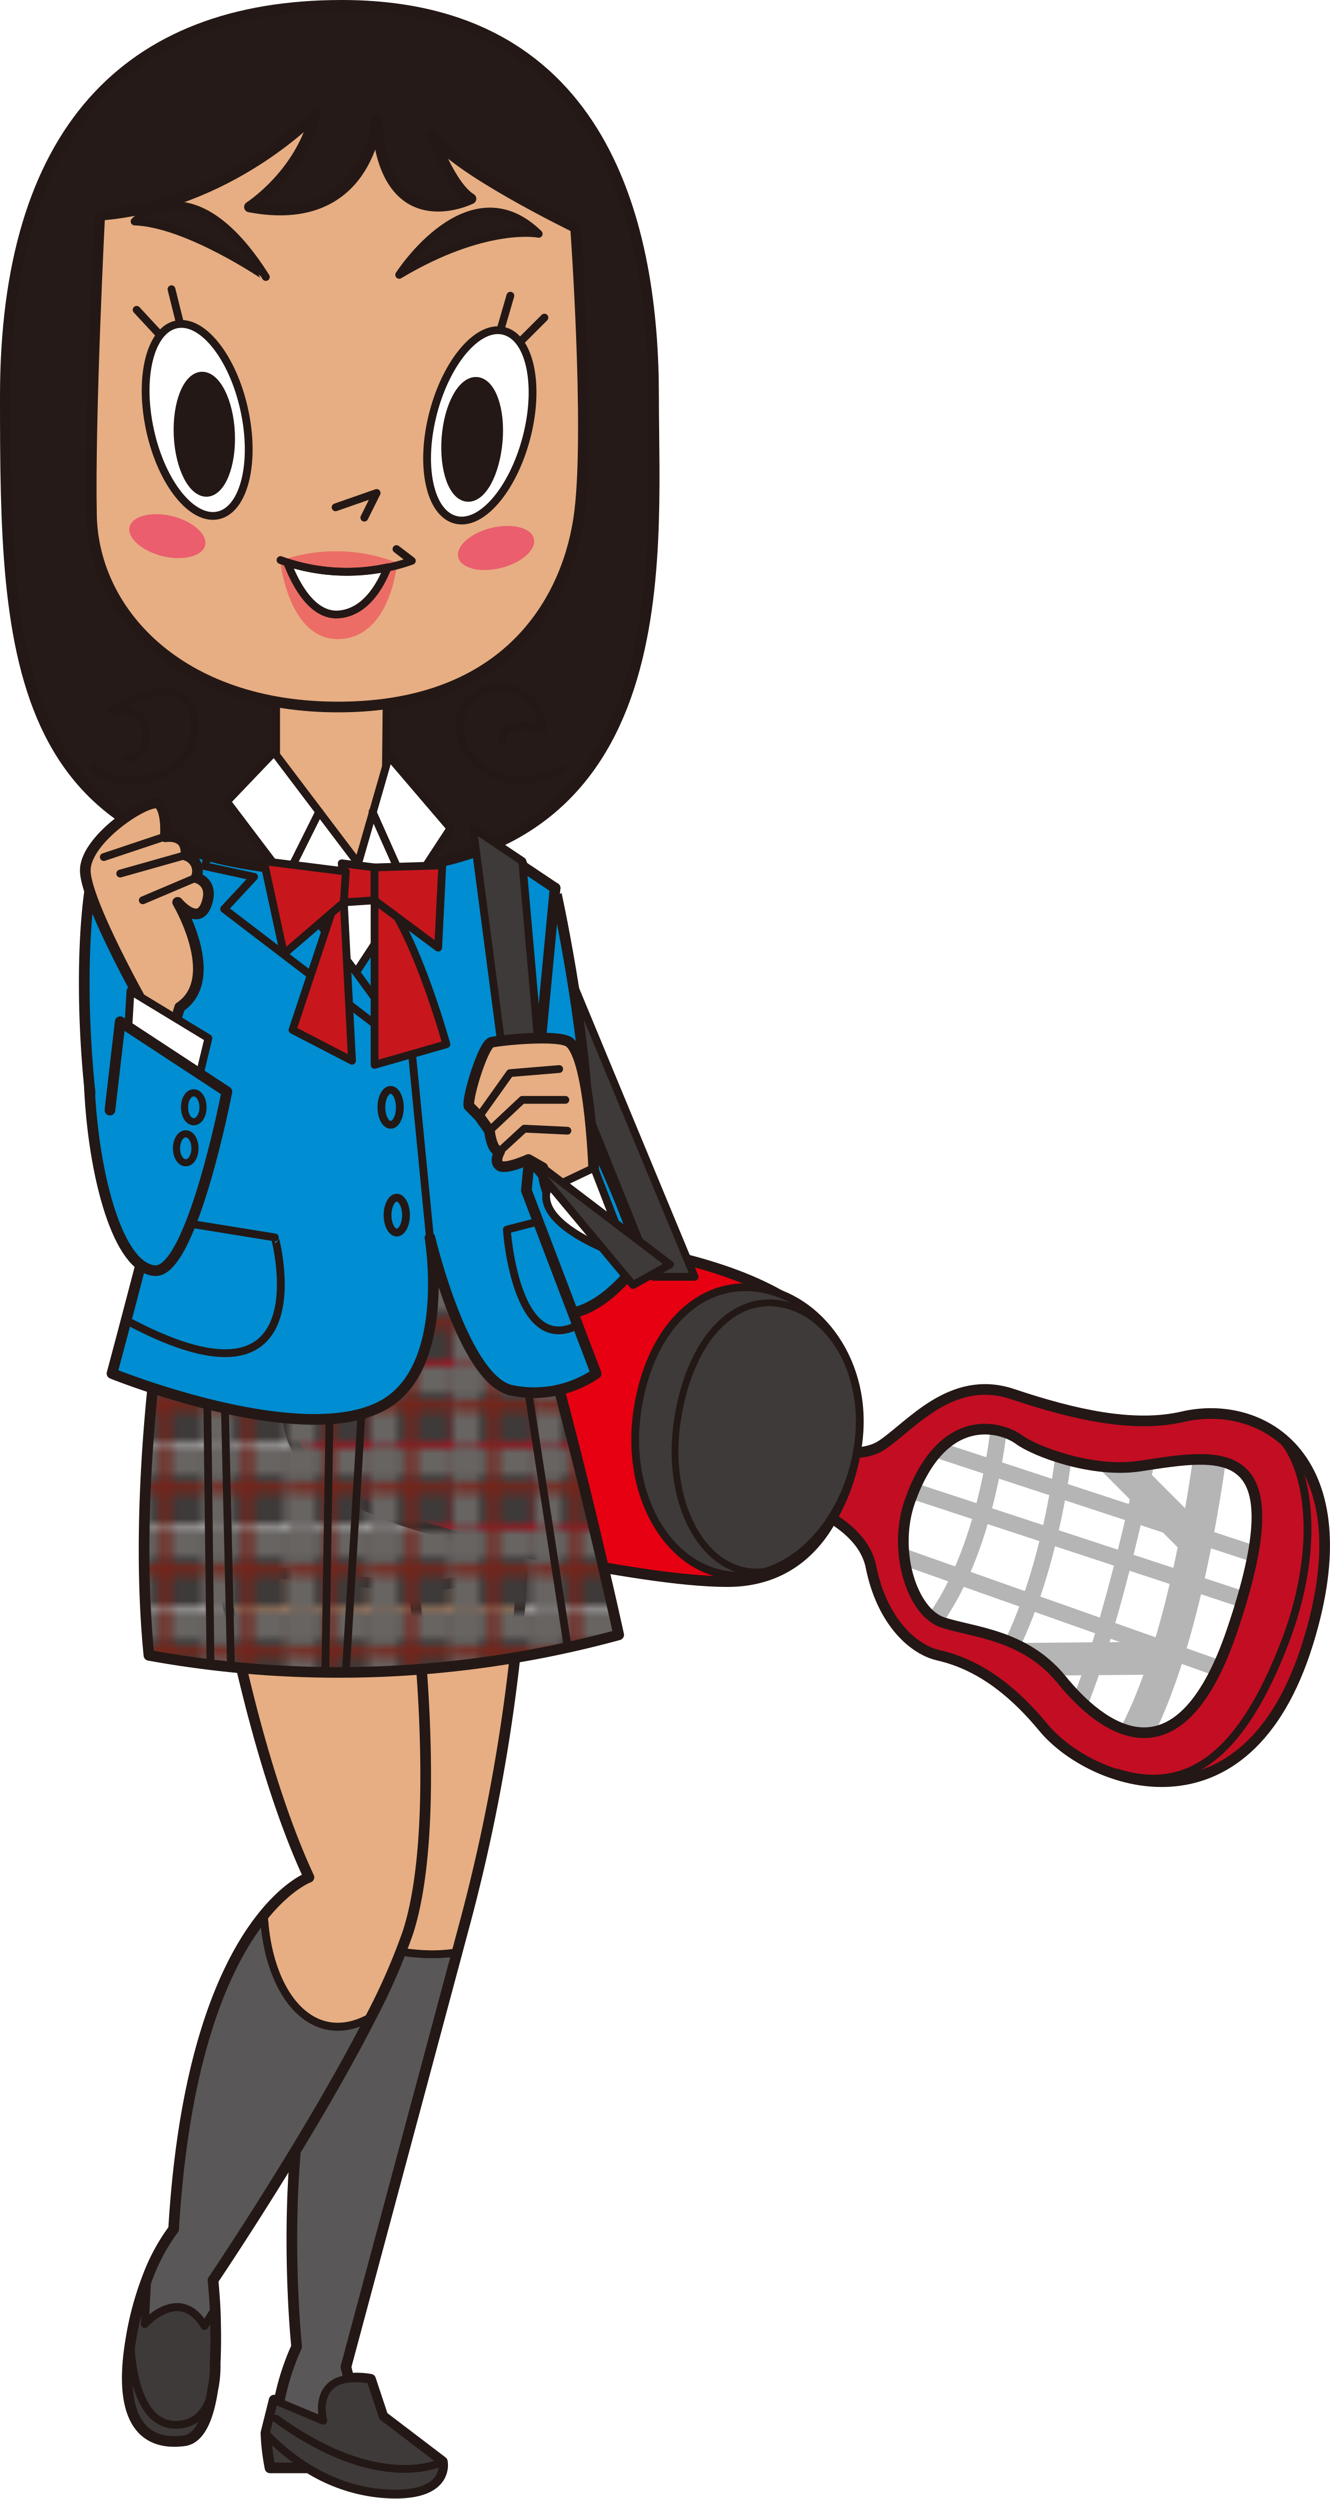 <svg xmlns="http://www.w3.org/2000/svg" xmlns:xlink="http://www.w3.org/1999/xlink" viewBox="0 0 162.09 304.64"><defs><style>.cls-1,.cls-12,.cls-14,.cls-24,.cls-5,.cls-6,.cls-8{fill:none;}.cls-2,.cls-9{fill:#3e3a39;}.cls-3{fill:#676462;}.cls-4{fill:#78241a;}.cls-5,.cls-6{stroke:#b5b5b6;}.cls-10,.cls-11,.cls-12,.cls-13,.cls-14,.cls-15,.cls-16,.cls-17,.cls-18,.cls-19,.cls-21,.cls-22,.cls-23,.cls-24,.cls-5,.cls-6,.cls-7,.cls-8,.cls-9{stroke-linecap:round;stroke-linejoin:round;}.cls-5{stroke-width:4.01px;}.cls-6{stroke-width:2px;}.cls-7{fill:#c30d23;}.cls-10,.cls-11,.cls-12,.cls-13,.cls-14,.cls-15,.cls-16,.cls-17,.cls-18,.cls-19,.cls-21,.cls-22,.cls-23,.cls-24,.cls-7,.cls-8,.cls-9{stroke:#231815;}.cls-12,.cls-13,.cls-15,.cls-16,.cls-17,.cls-18,.cls-7{stroke-width:1.3px;}.cls-10,.cls-11,.cls-19,.cls-21,.cls-22,.cls-23,.cls-8,.cls-9{stroke-width:0.95px;}.cls-10{fill:#595757;}.cls-11,.cls-18{fill:#e7ae83;}.cls-13{fill:#e60012;}.cls-14{stroke-width:0.83px;}.cls-15{fill:url(#新規パターンスウォッチ_6);}.cls-16{fill:#008dd1;}.cls-17,.cls-19{fill:#251a18;}.cls-20{fill:#ec6d65;}.cls-21{fill:#fff;}.cls-22{fill:#231815;}.cls-23{fill:#c8161d;}.cls-24{stroke-width:0.87px;}.cls-25{fill:#ea5e6e;}</style><pattern id="新規パターンスウォッチ_6" data-name="新規パターンスウォッチ 6" width="9.87" height="9.6" patternTransform="translate(-34.74 -3.33)" patternUnits="userSpaceOnUse" viewBox="0 0 9.87 9.6"><rect class="cls-1" width="9.87" height="9.6"/><rect class="cls-2" width="9.87" height="9.6"/><rect class="cls-3" x="3.17" width="6.7" height="3.17"/><rect class="cls-3" y="3.17" width="3.17" height="6.43"/><rect class="cls-3" width="3.17" height="3.17"/><rect class="cls-4" x="4.35" width="1.16" height="9.6"/><rect class="cls-4" x="0.13" y="4.22" width="9.6" height="1.16"/></pattern></defs><g id="レイヤー_2" data-name="レイヤー 2"><g id="レイヤー_1-2" data-name="レイヤー 1"><line class="cls-5" x1="141.82" y1="202.15" x2="122.4" y2="202.32"/><line class="cls-5" x1="134.15" y1="176.4" x2="145.49" y2="187.77"/><path class="cls-6" d="M121.9,172.47s-1.25,17.05-9,26.33"/><path class="cls-6" d="M129.9,175s-1.25,15.81-7.5,27.35"/><path class="cls-6" d="M140.15,176s-4.5,23.33-9.75,34.36"/><path class="cls-5" d="M147.65,176s-3,25.83-10.5,37.62"/><line class="cls-6" x1="111.9" y1="175.98" x2="155.4" y2="190.28"/><line class="cls-6" x1="108.15" y1="180.74" x2="153.9" y2="195.79"/><line class="cls-6" x1="107.9" y1="189.02" x2="151.15" y2="204.32"/><path class="cls-7" d="M150.15,198.8c-6.65,19.6-16.25,11.54-20.75,6s-10.75-5.77-14.5-7-6.15-8.74-4-14.8c4-11.29,11.25-9,13.25-7.52s9,4.13,14.75,3.26C148.9,177.23,158.15,175.23,150.15,198.8Zm-6-26.08c-6,1.39-13.25-.25-20.75-2.76s-12.5,4-16,6.27-10.75-.5-10.75-.5l-2.25,6.52s10.46,2.32,11.75,8.78c1.25,6.27,4.84,10,8.25,10.78,5.5,1.26,9.62,5,12.75,8.78,5.75,7,24.74,14,32.25-10.28C166.4,177.73,153.9,170.46,144.15,172.72Z"/><path class="cls-8" d="M153.15,173.47c5.67,1.25,8.75,12.79,3.5,26.59s-11.75,18.81-20.5,16.05"/><path class="cls-9" d="M32.4,296.63a26.72,26.72,0,0,0,.5,4.26h7.25Z"/><path class="cls-10" d="M43.89,236.79c-11.47,13.72-7.74,49.3-7.74,49.3a31.64,31.64,0,0,0-2.5,8.78l11.25,4.77-2.75-11L55.71,238C51.5,238.75,46.72,237.65,43.89,236.79Z"/><path class="cls-11" d="M55.71,238l.69-2.59a218.38,218.38,0,0,0,7.25-43.64L44.4,194.54l.75,40.88a18.26,18.26,0,0,0-1.26,1.37C46.72,237.65,51.5,238.75,55.71,238Z"/><path class="cls-12" d="M44.4,194.54l.75,40.88a18.26,18.26,0,0,0-1.26,1.37c-11.47,13.72-7.74,49.3-7.74,49.3A30.17,30.17,0,0,0,34,292.86l-.59-.25-1,4a26.72,26.72,0,0,0,.5,4.26h4.71a20.37,20.37,0,0,0,8.79,3c8.5.75,7.5-3.76,7.5-3.76l-7.25-5.52-1.5-4.52a9.45,9.45,0,0,0-2.65-.1l-.35-1.4L55.71,238l.69-2.59a218.38,218.38,0,0,0,7.25-43.64Z"/><path class="cls-11" d="M50.4,193.54,26.9,191s3.75,22.82,10.75,37.87c0,0-2.46.88-5.49,4.6.53,9.86,6,16.36,13,12.47a77.15,77.15,0,0,0,4.5-10.3C54.15,221.88,50.4,193.54,50.4,193.54Z"/><path class="cls-9" d="M17.65,283.33l.28-5.51a37.72,37.72,0,0,0-2,7.52c-1.5,9,1,13,6.5,12.29,4-.54,4-10.58,3.76-16.06l-1.26,2C21.9,278.57,17.65,283.33,17.65,283.33Z"/><path class="cls-10" d="M32.16,233.5c-4.28,5.25-9.69,16.15-11,38.29a23.85,23.85,0,0,0-3.22,6l-.28,5.51s4.25-4.76,7.25.25l1.26-2c-.11-2.08-.26-3.51-.26-3.51s12-17.8,19.25-32.09C38.2,249.86,32.69,243.36,32.16,233.5Z"/><path class="cls-9" d="M33.4,292.61l6,2.51s-1.75-6.27,5.75-5l1.5,4.52,7.25,5.52s1,4.51-7.5,3.76-14-7.27-14-7.27Z"/><path class="cls-8" d="M53.9,300.14s-7.5,4-20.25-5.27"/><path class="cls-8" d="M15.9,285.34s0,10.28,5.5,10.28,4.75-8,4.75-8"/><path class="cls-12" d="M50.4,193.54,26.9,191s3.75,22.82,10.75,37.87c0,0-2.46.88-5.49,4.6-4.28,5.25-9.69,16.15-11,38.29a23.85,23.85,0,0,0-3.22,6,37.72,37.72,0,0,0-2,7.52c-1.5,9,1,13,6.5,12.29,2-.27,3-3,3.49-6.25a13.5,13.5,0,0,0,.29-3.18c.12-2.37.07-4.77,0-6.63-.11-2.08-.26-3.51-.26-3.51s12-17.8,19.25-32.09a77.15,77.15,0,0,0,4.5-10.3C54.15,221.88,50.4,193.54,50.4,193.54Z"/><path class="cls-13" d="M72.53,151.4c-28.95-4.16-35.7,4.17-37.3,15.42s2,17.23,31.42,23c7.75,1.51,16.25,3,22,3,9.76,0,14.21-7.95,15.37-16.08C105.63,165.46,101.49,155.56,72.53,151.4Z"/><path class="cls-9" d="M92.44,157.05C85,156,79.06,162.28,77.65,172.15S81.14,190.9,88.59,192s14.63-6.07,16-15.94S99.88,158.12,92.44,157.05Z"/><path class="cls-14" d="M104.57,176.43c-1.32,9.24-7.32,16-13.4,15.15s-10-9.07-8.63-18.31,6.28-15.22,12.36-14.35S105.89,167.2,104.57,176.43Z"/><path class="cls-15" d="M59.9,143.12l-38,3.76s-6.25,29.6-3.75,54.93a129.45,129.45,0,0,0,57.25-2.5S66.9,160.18,59.9,143.12Z"/><line class="cls-8" x1="25.15" y1="161.93" x2="25.65" y2="202.57"/><line class="cls-8" x1="28.15" y1="203.32" x2="27.15" y2="160.43"/><line class="cls-8" x1="39.65" y1="203.82" x2="40.4" y2="158.17"/><line class="cls-8" x1="42.15" y1="203.82" x2="44.9" y2="158.42"/><line class="cls-8" x1="69.15" y1="200.56" x2="62.65" y2="158.42"/><polygon class="cls-9" points="63.65 104.99 57.65 100.98 79.65 155.66 84.65 155.66 63.65 104.99"/><path class="cls-16" d="M71.65,137.6s7,14.55,6,16.31-5,6.27-9,6.27-7.25-15.55-7.25-15.55l6.25-36.37S71.4,125.06,71.65,137.6Z"/><path class="cls-16" d="M16.9,100.73a13.23,13.23,0,0,1-4,2c-2,.5-3.75,14.8-1.75,32.1s6.5,19.57,7.75,20.07,5.75-18.81,5.75-18.81"/><path class="cls-16" d="M31.65,95,12.9,102.74s8,34.11,8,35.87-7.25,28.84-7.25,28.84,24.68,10,34,3.26c7.25-5.27,4.75-19.81,4.75-19.81s4,17,9.75,18.56a13.43,13.43,0,0,0,10.5-2l-8.5-22.32,3.5-36.87L50.4,96.72Z"/><polyline class="cls-8" points="27.32 96.73 24.98 105.6 30.96 106.9 27.32 110.82 49.17 127.52"/><path class="cls-17" d="M41.65.65C15.39.65.65,16.2.65,48.31s.5,57.94,41.5,57.94,37.5-37.63,37.5-57.94S73.9.65,41.65.65Z"/><polygon class="cls-9" points="63.65 104.99 57.65 100.98 62.65 139.11 66.65 139.11 63.65 104.99"/><polygon class="cls-11" points="33.65 81.17 33.65 107 46.9 107 47.15 82.17 33.65 81.17"/><path class="cls-18" d="M12.15,26.24s-1.25,24.58-1,36.62S22.4,86.68,42.4,86.18s27-13.54,28.25-23.83-.5-34.61-.5-34.61-15-7.27-17.5-11.29c0,0,2.25,6.27,4.75,7.78,0,0-10.5,5.27-11.5-9.53,0,0-1,13.29-15.5,10.53,0,0,6.25-4,8-11.29C38.4,13.94,27.9,25,12.15,26.24Z"/><path class="cls-19" d="M16.4,27s7-7.53,16,6.77C32.4,33.76,22.9,27.24,16.4,27Z"/><path class="cls-19" d="M48.65,33.51s8.5-13.29,17-5C65.65,28.49,59.15,27.24,48.65,33.51Z"/><line class="cls-8" x1="16.65" y1="37.77" x2="19.9" y2="41.28"/><line class="cls-8" x1="20.9" y1="35.26" x2="22.15" y2="40.28"/><line class="cls-8" x1="66.35" y1="38.72" x2="62.97" y2="42.1"/><line class="cls-8" x1="62.2" y1="36.05" x2="60.76" y2="41.02"/><polyline class="cls-8" points="40.9 61.85 45.9 60.1 44.4 63.11"/><path class="cls-20" d="M34.15,68.37s1,9.79,7.25,9.54,7-9.29,7-9.29A20.36,20.36,0,0,0,34.15,68.37Z"/><path class="cls-21" d="M35,68.57c1.06,2.78,3.15,6.65,6.38,6.33s5-3.55,5.87-5.74A23.64,23.64,0,0,1,35,68.57Z"/><path class="cls-8" d="M15.4,92.45c3,.51,4-7-1.75-5.77,0,0,9.3-6,10,1.26.75,7.77-10.25,8.78-12.25,5.52"/><path class="cls-8" d="M68.4,93.71c-8,4.51-14.48-2.87-11.75-7.53,2.5-4.26,9.5-2.51,9.5,2.76,0,0-4.75-1.75-5,1.51"/><polygon class="cls-21" points="33.4 91.7 27.65 97.72 43.4 118.54 54.9 100.98 47.4 92.2 43.65 105.25 33.4 91.7"/><line class="cls-8" x1="38.9" y1="98.97" x2="34.65" y2="107.5"/><line class="cls-8" x1="45.4" y1="98.97" x2="49.65" y2="108.51"/><polyline class="cls-8" points="43.4 118.54 50.15 127.82 52.4 150.9"/><path class="cls-8" d="M48.73,135c0,1.18-.5,2.13-1.12,2.13s-1.13-.95-1.13-2.13.51-2.13,1.13-2.13S48.73,133.86,48.73,135Z"/><path class="cls-8" d="M49.48,148.14c0,1.17-.51,2.13-1.13,2.13s-1.12-1-1.12-2.13.5-2.13,1.12-2.13S49.48,147,49.48,148.14Z"/><path class="cls-18" d="M17.4,122.3s-6.75-12-7-16,8-9.28,9-8.28.75,4,.75,4,2.75-.5,2.5,2.26A2,2,0,0,1,23.9,107s2.25.5,1.25,3.26-3.5-.25-3.5-.25,5.5,9.28.25,12.79l-1.5,5-3.25-2.76Z"/><line class="cls-8" x1="17.4" y1="109.76" x2="23.9" y2="107"/><line class="cls-8" x1="14.65" y1="106.5" x2="22.65" y2="104.24"/><line class="cls-8" x1="12.65" y1="104.49" x2="20.15" y2="101.98"/><polygon class="cls-21" points="15.9 120.8 25.4 126.57 23.4 134.84 15.4 129.32 15.9 120.8"/><path class="cls-18" d="M72.4,143.62s-.37-14.44-3-16.55c-1.25-1-8.5-.25-9.5,0s-3,6.77-2.75,7.77l1.25,1.26,1.25,1.75s.25,2.51,1.25,2.51c0,0-.75,1.26,0,1.76s3.5-.76,3.5-.76l1.75,1s0,5.77,4.75,6.27Z"/><polyline class="cls-8" points="69.15 137.85 63.9 137.6 60.9 140.36"/><polyline class="cls-8" points="68.9 134.09 63.65 134.09 59.65 137.85"/><polyline class="cls-8" points="68.15 130.33 62.15 130.83 58.4 136.1"/><path class="cls-21" d="M72.4,142.37l4.25,11s-11.25-3.51-10-8.27Z"/><path class="cls-21" d="M29.76,49.92c-1.41-6.42-5.13-11.06-8.29-10.36S16.88,46,18.29,52.46s5.13,11.07,8.3,10.37S31.18,56.35,29.76,49.92Z"/><path class="cls-22" d="M28.15,52.8c-.18-3.94-1.77-7.07-3.57-7s-3.1,3.34-2.93,7.28,1.78,7.08,3.57,7S28.32,56.75,28.15,52.8Z"/><path class="cls-21" d="M52.79,50.36c1.66-6.37,5.54-10.86,8.68-10s4.35,6.65,2.69,13-5.54,10.86-8.68,10S51.14,56.73,52.79,50.36Z"/><path class="cls-22" d="M54.3,53.3c.32-3.93,2-7,3.82-6.86s3,3.46,2.65,7.4-2,7-3.82,6.85S54,57.23,54.3,53.3Z"/><polygon class="cls-23" points="41.4 108.25 35.65 125.56 42.9 129.32 41.9 110.01 41.4 108.25"/><path class="cls-23" d="M45.4,107.75l.25,2v20.07l8.75-2.51S50.15,111.77,45.4,107.75Z"/><path class="cls-16" d="M10.9,132.59c.5,10.78,3.5,22.07,8,22.32s8.75-21.82,8.75-21.82l-13-8.53L13.4,135.34"/><polygon class="cls-9" points="81.65 154.16 77.15 156.66 64.4 141.36 66.15 142.37 81.65 154.16"/><path class="cls-8" d="M34.19,68.28a23.65,23.65,0,0,0,16,.09l-1.87-1.43"/><polygon class="cls-23" points="41.65 105.25 45.65 105.75 45.65 109.76 41.9 110.01 41.65 105.25"/><polygon class="cls-23" points="42.15 106.25 32.15 104.99 34.6 116.3 41.9 110.01 42.15 106.25"/><polygon class="cls-23" points="45.65 109.76 45.65 105.75 53.9 105.5 53.4 115.53 45.65 109.76"/><path class="cls-24" d="M24.74,135c0,1-.51,1.76-1.13,1.76S22.49,136,22.49,135s.5-1.77,1.12-1.77S24.74,134,24.74,135Z"/><path class="cls-24" d="M23.76,140c0,1-.5,1.76-1.12,1.76S21.51,141,21.51,140s.51-1.77,1.13-1.77S23.76,139,23.76,140Z"/><path class="cls-25" d="M59.85,64.37c2.54-.63,4.88-.05,5.21,1.3s-1.47,2.94-4,3.57-4.88.05-5.21-1.29S57.3,65,59.85,64.37Z"/><path class="cls-25" d="M21,62.93c-2.55-.63-4.88,0-5.21,1.3s1.47,2.94,4,3.57,4.88,0,5.21-1.3S23.55,63.56,21,62.93Z"/><path class="cls-8" d="M23.43,149.23l10.07,1.63S39.67,173.68,16,161.29"/><path class="cls-8" d="M65.66,148.91l-3.89,1s1,15.33,8.44,11.74"/></g></g></svg>